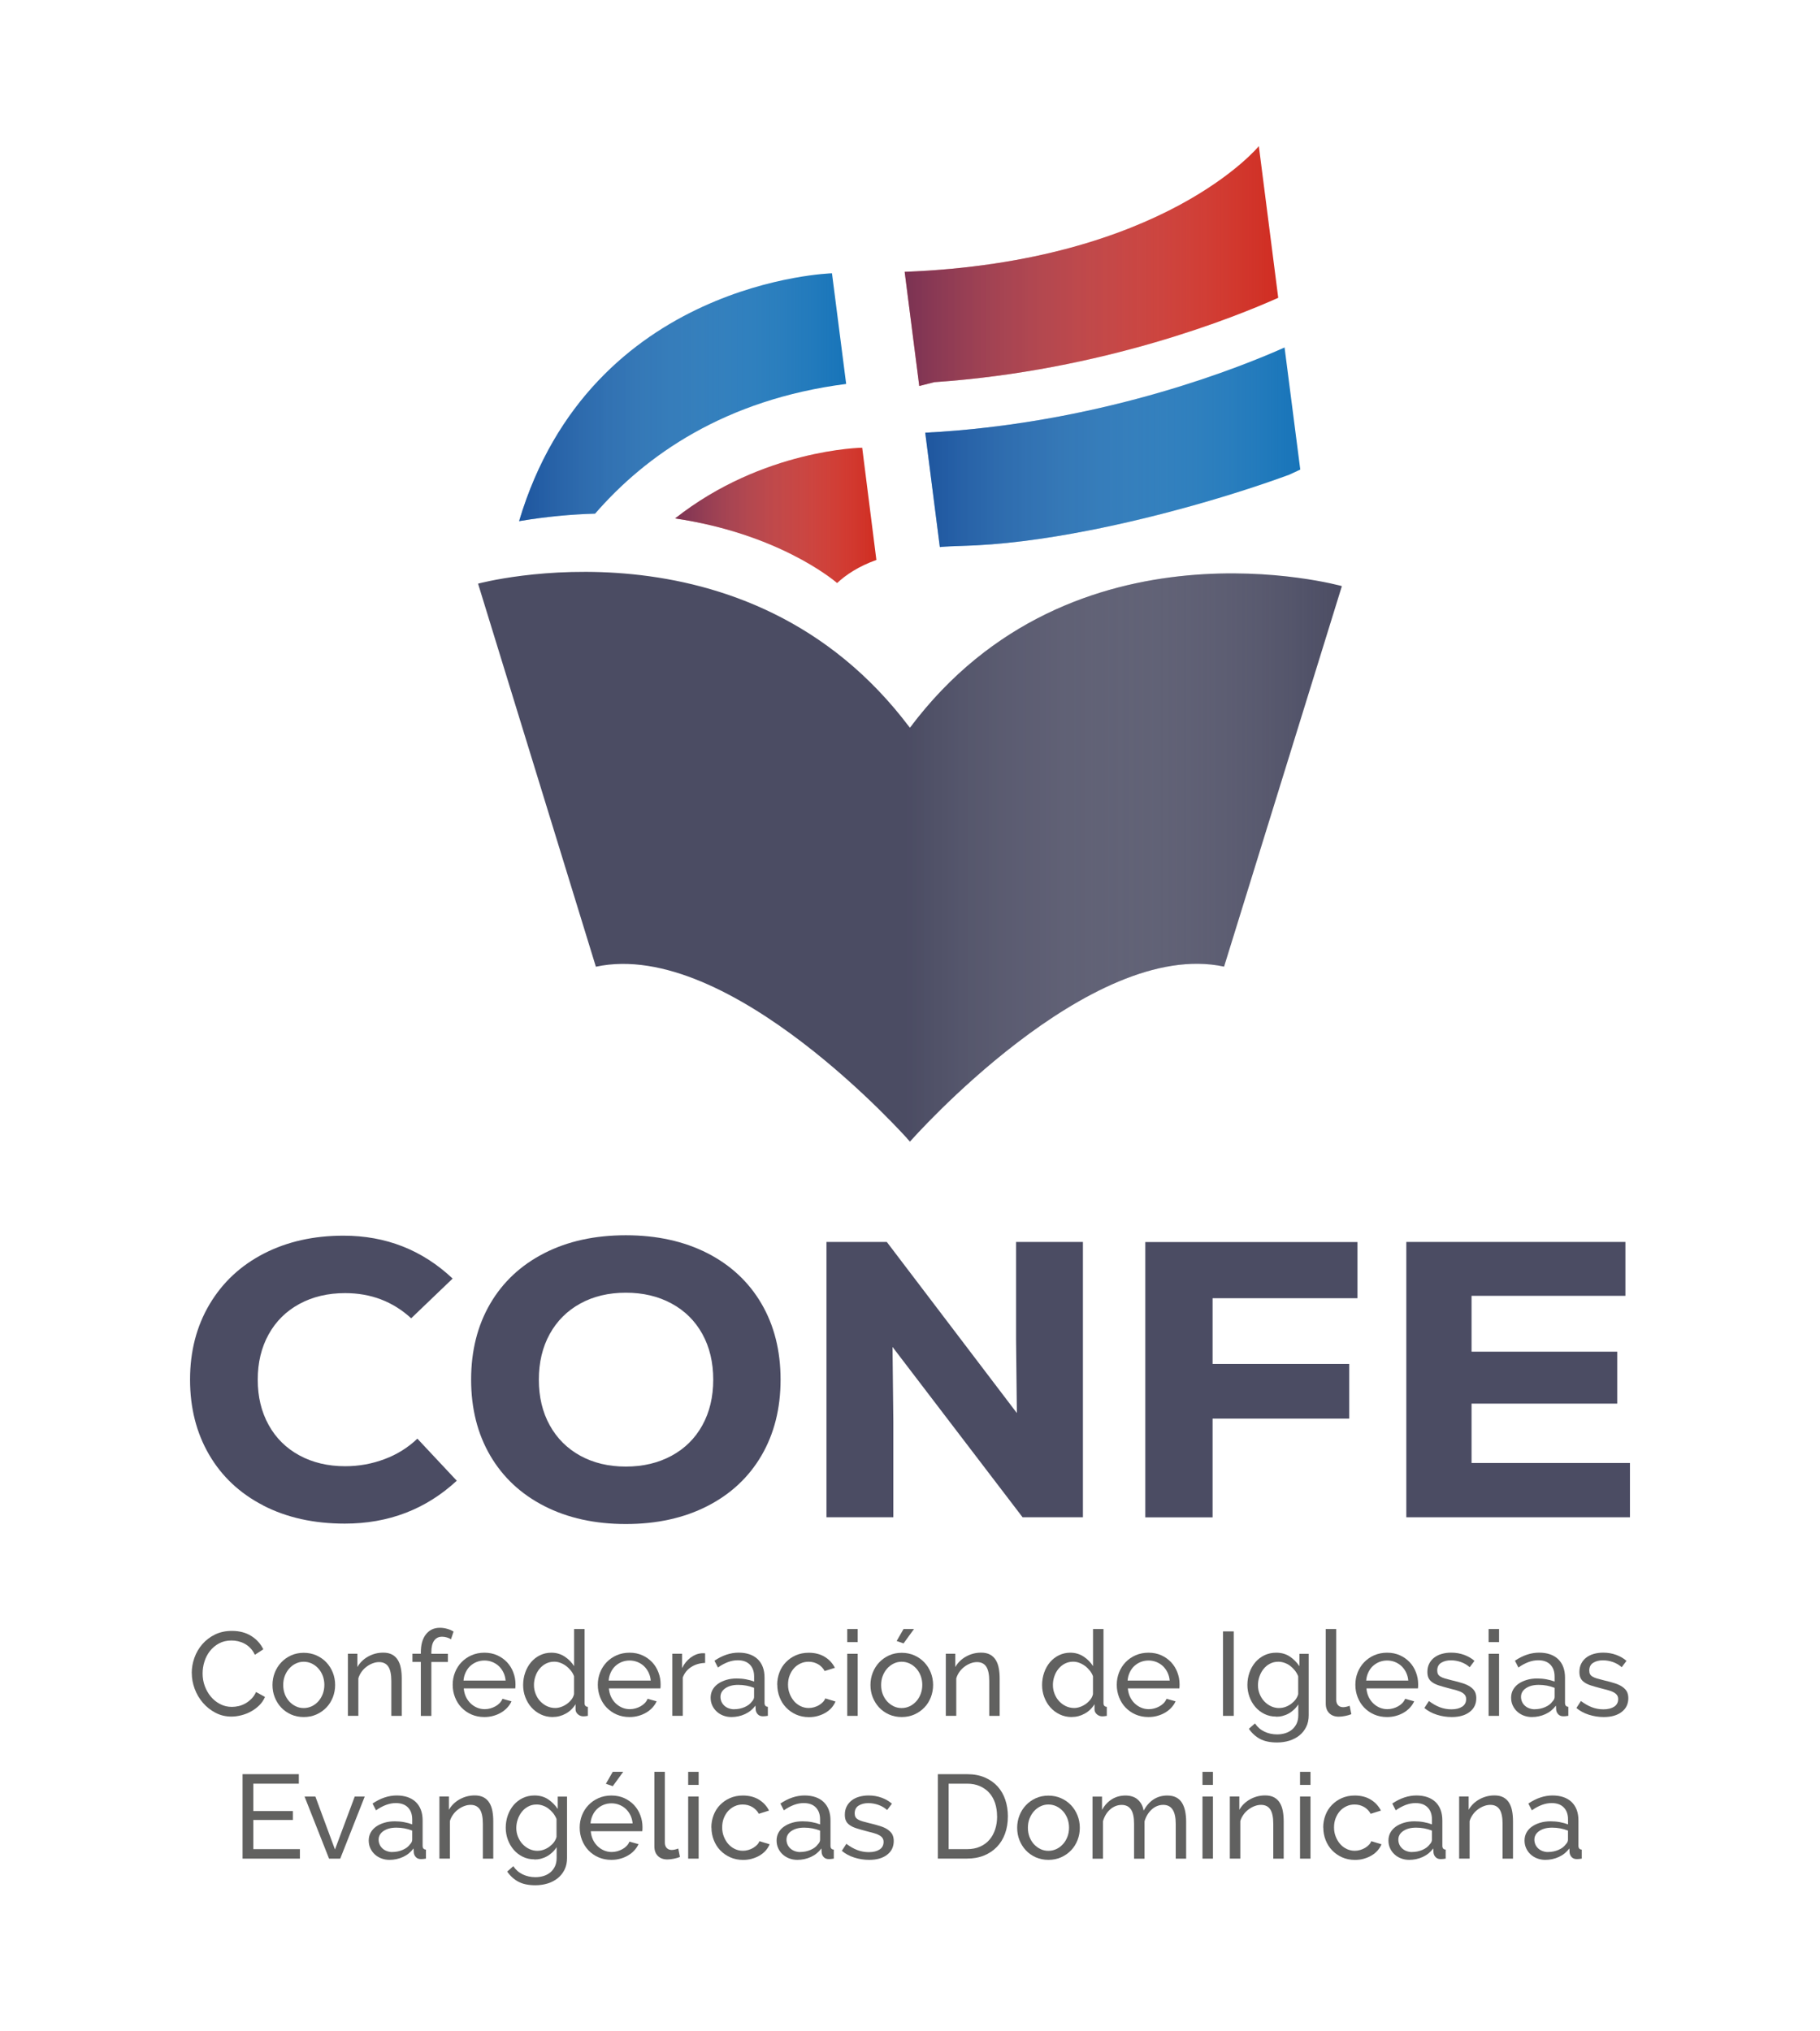 <?xml version="1.0" encoding="UTF-8"?>
<svg xmlns="http://www.w3.org/2000/svg" xmlns:xlink="http://www.w3.org/1999/xlink" version="1.1" viewBox="0 0 356.53 397.8">
  <defs>
    <style>
      .cls-1 {
        fill: url(#Degradado_sin_nombre_3);
      }

      .cls-1, .cls-2, .cls-3, .cls-4, .cls-5 {
        mix-blend-mode: multiply;
        opacity: .5;
      }

      .cls-1, .cls-2, .cls-3, .cls-4, .cls-5, .cls-6, .cls-7, .cls-8, .cls-9 {
        stroke-width: 0px;
      }

      .cls-2 {
        fill: url(#Degradado_sin_nombre_4);
      }

      .cls-3 {
        fill: url(#Degradado_sin_nombre_3-2);
      }

      .cls-4 {
        fill: url(#Degradado_sin_nombre_3-3);
      }

      .cls-5 {
        fill: url(#Degradado_sin_nombre_3-4);
      }

      .cls-6 {
        fill: #1774b9;
      }

      .cls-7 {
        fill: #616160;
      }

      .cls-8 {
        fill: #d02d22;
      }

      .cls-10 {
        isolation: isolate;
      }

      .cls-9 {
        fill: #4b4c63;
      }
    </style>
    <linearGradient id="Degradado_sin_nombre_3" data-name="Degradado sin nombre 3" x1="132.26" y1="100.92" x2="171.69" y2="100.92" gradientUnits="userSpaceOnUse">
      <stop offset="0" stop-color="#253785"/>
      <stop offset="1" stop-color="#fff" stop-opacity="0"/>
    </linearGradient>
    <linearGradient id="Degradado_sin_nombre_3-2" data-name="Degradado sin nombre 3" x1="177.22" y1="52.1" x2="250.4" y2="52.1" xlink:href="#Degradado_sin_nombre_3"/>
    <linearGradient id="Degradado_sin_nombre_3-3" data-name="Degradado sin nombre 3" x1="101.69" y1="77.78" x2="165.76" y2="77.78" xlink:href="#Degradado_sin_nombre_3"/>
    <linearGradient id="Degradado_sin_nombre_3-4" data-name="Degradado sin nombre 3" x1="181.25" y1="87.58" x2="254.71" y2="87.58" xlink:href="#Degradado_sin_nombre_3"/>
    <linearGradient id="Degradado_sin_nombre_4" data-name="Degradado sin nombre 4" x1="177.67" y1="167.94" x2="262.88" y2="167.94" gradientUnits="userSpaceOnUse">
      <stop offset="0" stop-color="#4b4c63"/>
      <stop offset="1" stop-color="#fff" stop-opacity="0"/>
    </linearGradient>
  </defs>
  <g class="cls-10">
    <g id="Capa_1" data-name="Capa 1">
      <g>
        <path class="cls-9" d="M51.58,294.83c-4.58-2.36-8.12-5.67-10.61-9.94-2.49-4.26-3.74-9.17-3.74-14.71s1.27-10.46,3.82-14.75c2.55-4.29,6.1-7.6,10.65-9.94,4.55-2.34,9.75-3.5,15.59-3.5,8.31,0,15.43,2.8,21.38,8.4l-8.12,7.78c-3.59-3.29-7.9-4.93-12.94-4.93-3.38,0-6.36.71-8.96,2.12-2.6,1.41-4.61,3.4-6.03,5.97-1.42,2.57-2.13,5.52-2.13,8.86s.71,6.29,2.13,8.86c1.42,2.57,3.43,4.56,6.03,5.97,2.6,1.41,5.59,2.12,8.96,2.12,2.68,0,5.25-.46,7.72-1.39,2.46-.92,4.61-2.26,6.43-4.01l7.72,8.24c-6.06,5.6-13.37,8.4-21.94,8.4-6.06,0-11.37-1.18-15.96-3.54Z"/>
        <path class="cls-9" d="M106.64,294.95c-4.58-2.34-8.12-5.64-10.61-9.9-2.49-4.26-3.74-9.22-3.74-14.87s1.25-10.6,3.74-14.87c2.49-4.26,6.03-7.56,10.61-9.9,4.58-2.34,9.9-3.5,15.96-3.5s11.37,1.17,15.96,3.5c4.58,2.34,8.12,5.64,10.61,9.9,2.49,4.26,3.74,9.22,3.74,14.87s-1.25,10.6-3.74,14.87c-2.49,4.26-6.03,7.56-10.61,9.9-4.58,2.34-9.9,3.51-15.96,3.51s-11.37-1.17-15.96-3.51ZM131.56,285.09c2.6-1.41,4.61-3.4,6.03-5.97,1.42-2.57,2.13-5.55,2.13-8.93s-.71-6.37-2.13-8.94c-1.42-2.57-3.43-4.56-6.03-5.97-2.6-1.41-5.59-2.12-8.96-2.12s-6.35.71-8.92,2.12c-2.57,1.41-4.57,3.4-5.99,5.97-1.42,2.57-2.13,5.55-2.13,8.94s.71,6.37,2.13,8.93c1.42,2.57,3.42,4.56,5.99,5.97,2.57,1.41,5.55,2.12,8.92,2.12s6.36-.71,8.96-2.12Z"/>
        <path class="cls-9" d="M199.04,243.22h13.1v53.92h-11.82l-25.48-33.36.16,14.56v18.8h-13.1v-53.92h11.82l25.48,33.51-.16-14.41v-19.1Z"/>
        <path class="cls-9" d="M265.92,254.24h-28.38v12.87h26.77v10.71h-26.77v19.34h-13.18v-53.92h41.56v11.02Z"/>
        <path class="cls-9" d="M288.27,286.51h31.03v10.63h-43.81v-53.92h42.92v10.55h-30.14v10.94h28.54v10.17h-28.54v11.63Z"/>
        <g>
          <path class="cls-7" d="M37.56,327.64c0-.99.17-1.98.52-2.97.35-.99.86-1.87,1.54-2.66.68-.78,1.5-1.42,2.48-1.9s2.09-.72,3.33-.72c1.47,0,2.74.33,3.8,1,1.06.67,1.84,1.54,2.35,2.61l-1.65,1.07c-.25-.53-.55-.97-.9-1.33-.35-.36-.73-.64-1.14-.86s-.84-.37-1.27-.47-.86-.14-1.28-.14c-.92,0-1.73.19-2.43.57-.71.38-1.3.88-1.78,1.49-.48.61-.84,1.3-1.08,2.07-.24.77-.36,1.54-.36,2.32,0,.87.14,1.7.43,2.48.29.78.69,1.48,1.2,2.08.51.61,1.12,1.09,1.82,1.45.7.36,1.46.54,2.28.54.43,0,.88-.05,1.34-.16s.9-.28,1.32-.52c.42-.24.81-.54,1.18-.91s.66-.8.9-1.32l1.75.96c-.26.62-.63,1.17-1.11,1.64s-1.01.87-1.61,1.2c-.6.33-1.23.58-1.9.75-.67.17-1.32.26-1.96.26-1.13,0-2.17-.25-3.12-.75-.95-.5-1.77-1.15-2.46-1.95-.69-.8-1.23-1.71-1.61-2.73-.38-1.02-.57-2.05-.57-3.11Z"/>
          <path class="cls-7" d="M59.51,336.26c-.92,0-1.75-.17-2.51-.51-.75-.34-1.4-.8-1.93-1.37-.54-.57-.95-1.24-1.25-2-.3-.76-.44-1.56-.44-2.4s.15-1.66.45-2.42.72-1.43,1.26-2c.54-.57,1.18-1.03,1.93-1.37.75-.34,1.58-.51,2.48-.51s1.73.17,2.49.51c.76.34,1.41.8,1.95,1.37.54.58.96,1.24,1.26,2,.3.76.45,1.57.45,2.42s-.15,1.64-.44,2.4c-.3.76-.71,1.43-1.26,2s-1.19,1.03-1.95,1.37c-.75.34-1.59.51-2.51.51ZM55.48,330c0,.64.11,1.23.31,1.77.21.54.5,1.02.86,1.42.37.4.79.72,1.28.96s1.01.35,1.57.35,1.08-.12,1.57-.35c.49-.23.92-.56,1.29-.97s.66-.89.87-1.45c.21-.55.31-1.15.31-1.78s-.11-1.21-.31-1.76c-.21-.55-.5-1.03-.87-1.44-.37-.41-.8-.73-1.29-.97-.49-.23-1.01-.35-1.57-.35s-1.08.12-1.57.36-.92.57-1.28.98-.65.89-.86,1.44c-.21.55-.31,1.15-.31,1.78Z"/>
          <path class="cls-7" d="M78.71,336.03h-2.05v-6.8c0-1.31-.2-2.25-.59-2.84s-1-.89-1.81-.89c-.42,0-.84.08-1.26.24-.42.16-.81.38-1.19.66s-.7.61-.98,1c-.28.39-.49.81-.63,1.28v7.34h-2.05v-12.16h1.86v2.61c.48-.85,1.18-1.54,2.09-2.05.91-.51,1.9-.77,2.97-.77.7,0,1.28.13,1.75.38.47.26.84.61,1.12,1.07.28.46.48,1,.59,1.62.12.62.17,1.3.17,2.03v7.27Z"/>
          <path class="cls-7" d="M82.44,336.03v-10.56h-1.65v-1.61h1.65v-.26c0-1.51.33-2.69,1-3.54.67-.85,1.58-1.28,2.73-1.28.48,0,.96.07,1.42.2.47.13.89.31,1.26.55l-.51,1.51c-.22-.16-.49-.28-.8-.37-.32-.09-.63-.14-.94-.14-.68,0-1.2.26-1.56.77-.36.51-.54,1.26-.54,2.24v.33h3.24v1.61h-3.24v10.56h-2.05Z"/>
          <path class="cls-7" d="M94.88,336.26c-.92,0-1.76-.17-2.52-.5s-1.41-.79-1.96-1.36-.97-1.25-1.27-2.02c-.3-.77-.45-1.58-.45-2.44s.15-1.66.45-2.42.73-1.43,1.28-2c.55-.57,1.21-1.03,1.97-1.36.76-.33,1.6-.5,2.52-.5s1.75.17,2.51.51c.75.34,1.39.8,1.92,1.36.53.57.94,1.23,1.22,1.98.29.75.43,1.53.43,2.34,0,.17,0,.33-.01.47,0,.14-.02.25-.03.33h-10.09c.05.61.19,1.16.42,1.65s.54.92.91,1.28c.37.36.8.64,1.27.84.47.2.97.3,1.5.3.37,0,.74-.05,1.1-.15.36-.1.69-.24,1-.41.31-.17.59-.38.83-.63.24-.25.42-.53.55-.84l1.77.49c-.2.45-.48.86-.83,1.24s-.75.7-1.21.97c-.46.27-.97.49-1.53.64-.56.16-1.14.23-1.75.23ZM99.05,329.13c-.05-.57-.19-1.11-.43-1.6-.24-.49-.54-.9-.91-1.25-.37-.34-.79-.61-1.27-.8s-.99-.29-1.54-.29-1.06.1-1.54.29-.9.47-1.27.81c-.37.35-.66.77-.88,1.25-.23.48-.36,1.01-.41,1.58h8.25Z"/>
          <path class="cls-7" d="M108.28,336.26c-.84,0-1.62-.17-2.33-.51-.71-.34-1.33-.8-1.84-1.37-.51-.57-.91-1.24-1.2-2-.29-.76-.43-1.56-.43-2.4s.14-1.67.41-2.44c.27-.77.65-1.44,1.14-2.02.49-.57,1.07-1.03,1.75-1.36.68-.33,1.42-.5,2.23-.5.98,0,1.85.26,2.62.77.77.51,1.38,1.13,1.83,1.86v-7.27h2.05v14.49c0,.48.22.73.65.75v1.77c-.22.03-.39.05-.52.07s-.26.02-.38.02c-.4,0-.76-.14-1.06-.41-.3-.27-.45-.59-.45-.94v-1.03c-.48.79-1.12,1.41-1.92,1.85-.8.44-1.64.66-2.53.66ZM108.77,334.49c.37,0,.76-.07,1.15-.21.4-.14.77-.33,1.12-.58.35-.25.65-.54.91-.87.26-.33.42-.69.5-1.06v-3.5c-.14-.39-.35-.76-.63-1.11s-.59-.65-.94-.91-.72-.46-1.12-.61c-.4-.15-.79-.22-1.18-.22-.61,0-1.15.13-1.64.38-.49.26-.91.6-1.26,1.03-.35.43-.62.92-.8,1.47-.19.55-.28,1.11-.28,1.69,0,.61.11,1.18.33,1.74.22.55.51,1.03.89,1.43s.81.73,1.32.97,1.05.36,1.64.36Z"/>
          <path class="cls-7" d="M123.31,336.26c-.92,0-1.76-.17-2.52-.5s-1.41-.79-1.96-1.36-.97-1.25-1.27-2.02c-.3-.77-.45-1.58-.45-2.44s.15-1.66.45-2.42.73-1.43,1.28-2c.55-.57,1.21-1.03,1.97-1.36.76-.33,1.6-.5,2.52-.5s1.75.17,2.51.51c.75.34,1.39.8,1.92,1.36s.94,1.23,1.22,1.98c.29.75.43,1.53.43,2.34,0,.17,0,.33-.01.47,0,.14-.02.25-.03.33h-10.09c.05.61.19,1.16.42,1.65s.54.92.91,1.28c.37.36.8.64,1.27.84.47.2.97.3,1.5.3.37,0,.74-.05,1.1-.15.36-.1.69-.24,1-.41.31-.17.59-.38.83-.63.24-.25.42-.53.55-.84l1.77.49c-.2.45-.48.86-.83,1.24s-.75.7-1.21.97c-.46.27-.97.49-1.53.64-.56.16-1.14.23-1.75.23ZM127.48,329.13c-.05-.57-.19-1.11-.43-1.6-.24-.49-.54-.9-.91-1.25-.37-.34-.79-.61-1.27-.8s-.99-.29-1.54-.29-1.06.1-1.54.29-.9.47-1.27.81c-.37.35-.66.77-.88,1.25-.23.48-.36,1.01-.41,1.58h8.25Z"/>
          <path class="cls-7" d="M138.13,325.66c-1.03.03-1.93.3-2.71.79-.78.5-1.34,1.19-1.67,2.07v7.5h-2.05v-12.16h1.91v2.82c.42-.84.97-1.52,1.65-2.04.68-.52,1.41-.81,2.19-.87h.4c.11,0,.2,0,.28.02v1.86Z"/>
          <path class="cls-7" d="M143.28,336.26c-.58,0-1.11-.1-1.61-.29-.5-.19-.93-.46-1.29-.8-.37-.34-.65-.74-.86-1.2-.21-.46-.31-.96-.31-1.5s.12-1.07.37-1.53c.25-.46.6-.85,1.06-1.18.46-.33,1-.58,1.63-.77.63-.19,1.32-.28,2.06-.28.59,0,1.19.05,1.79.16s1.14.26,1.61.44v-.98c0-.99-.28-1.77-.84-2.34-.56-.57-1.35-.85-2.38-.85-1.23,0-2.52.47-3.87,1.42l-.68-1.33c1.57-1.06,3.15-1.58,4.73-1.58s2.85.43,3.74,1.28c.89.86,1.34,2.06,1.34,3.61v4.96c0,.48.22.73.65.75v1.77c-.22.03-.4.05-.54.07-.14.02-.29.02-.44.02-.4,0-.73-.12-.97-.36s-.38-.53-.43-.87l-.05-.86c-.54.73-1.23,1.29-2.06,1.67-.83.38-1.72.57-2.67.57ZM143.81,334.73c.73,0,1.41-.14,2.04-.41.63-.27,1.11-.63,1.43-1.08.29-.29.44-.6.44-.91v-1.79c-.99-.39-2.03-.58-3.1-.58s-1.86.22-2.51.65c-.64.43-.97,1-.97,1.7,0,.34.07.66.2.96.13.3.32.55.56.77.24.22.52.39.85.51.33.12.68.19,1.05.19Z"/>
          <path class="cls-7" d="M152.25,329.93c0-.85.15-1.66.44-2.42.29-.76.71-1.43,1.26-1.99s1.19-1.02,1.95-1.35c.75-.33,1.6-.5,2.53-.5,1.21,0,2.26.27,3.13.8.88.54,1.54,1.25,1.99,2.15l-2,.63c-.31-.57-.75-1.02-1.3-1.34-.56-.32-1.18-.48-1.86-.48-.56,0-1.09.11-1.58.34s-.92.54-1.28.94c-.36.4-.64.88-.85,1.42-.21.54-.31,1.14-.31,1.79s.11,1.24.33,1.79c.22.56.51,1.05.87,1.46s.79.73,1.28.97c.49.23,1.01.35,1.57.35.36,0,.71-.05,1.06-.15s.67-.24.96-.41c.29-.17.54-.37.76-.59.22-.23.37-.47.47-.73l2,.61c-.19.45-.45.86-.78,1.24-.33.37-.73.69-1.18.96s-.95.47-1.5.63c-.55.16-1.13.23-1.74.23-.92,0-1.76-.17-2.52-.51-.76-.34-1.41-.8-1.96-1.37s-.97-1.25-1.27-2.02c-.3-.77-.45-1.58-.45-2.43Z"/>
          <path class="cls-7" d="M165.97,321.58v-2.56h2.05v2.56h-2.05ZM165.97,336.03v-12.16h2.05v12.16h-2.05Z"/>
          <path class="cls-7" d="M176.65,336.26c-.92,0-1.75-.17-2.51-.51-.75-.34-1.4-.8-1.93-1.37s-.95-1.24-1.25-2c-.3-.76-.44-1.56-.44-2.4s.15-1.66.45-2.42.72-1.43,1.26-2c.54-.57,1.18-1.03,1.93-1.37s1.58-.51,2.48-.51,1.73.17,2.49.51c.76.34,1.41.8,1.95,1.37.54.58.96,1.24,1.26,2s.45,1.57.45,2.42-.15,1.64-.44,2.4c-.3.76-.71,1.43-1.26,2s-1.19,1.03-1.95,1.37c-.75.34-1.59.51-2.51.51ZM172.61,330c0,.64.11,1.23.31,1.77.21.54.5,1.02.86,1.42.37.4.79.72,1.28.96s1.01.35,1.57.35,1.08-.12,1.57-.35c.49-.23.92-.56,1.29-.97s.66-.89.87-1.45c.21-.55.31-1.15.31-1.78s-.11-1.21-.31-1.76c-.21-.55-.5-1.03-.87-1.44s-.8-.73-1.29-.97c-.49-.23-1.01-.35-1.57-.35s-1.08.12-1.57.36c-.49.24-.92.57-1.28.98s-.65.89-.86,1.44c-.21.55-.31,1.15-.31,1.78ZM177,321.84l-1.35-.47,1.35-2.35h2.05l-2.05,2.82Z"/>
          <path class="cls-7" d="M195.84,336.03h-2.05v-6.8c0-1.31-.2-2.25-.59-2.84s-1-.89-1.81-.89c-.42,0-.84.08-1.26.24-.42.16-.81.38-1.19.66s-.7.61-.98,1c-.28.39-.49.81-.63,1.28v7.34h-2.05v-12.16h1.86v2.61c.48-.85,1.18-1.54,2.09-2.05.91-.51,1.9-.77,2.97-.77.7,0,1.28.13,1.75.38.47.26.84.61,1.12,1.07s.48,1,.59,1.62c.12.62.17,1.3.17,2.03v7.27Z"/>
          <path class="cls-7" d="M209.94,336.26c-.84,0-1.62-.17-2.33-.51-.71-.34-1.33-.8-1.84-1.37-.51-.57-.91-1.24-1.2-2-.29-.76-.43-1.56-.43-2.4s.14-1.67.41-2.44c.27-.77.65-1.44,1.14-2.02.49-.57,1.07-1.03,1.75-1.36.68-.33,1.42-.5,2.23-.5.98,0,1.85.26,2.62.77.77.51,1.38,1.13,1.83,1.86v-7.27h2.05v14.49c0,.48.22.73.65.75v1.77c-.22.03-.39.05-.52.07s-.26.02-.38.02c-.4,0-.76-.14-1.06-.41-.3-.27-.45-.59-.45-.94v-1.03c-.48.79-1.12,1.41-1.92,1.85-.8.44-1.64.66-2.53.66ZM210.43,334.49c.37,0,.76-.07,1.15-.21.4-.14.77-.33,1.12-.58.35-.25.65-.54.91-.87.26-.33.42-.69.5-1.06v-3.5c-.14-.39-.35-.76-.63-1.11s-.59-.65-.94-.91-.72-.46-1.12-.61c-.4-.15-.79-.22-1.18-.22-.61,0-1.15.13-1.64.38-.49.26-.91.6-1.26,1.03-.35.43-.62.92-.8,1.47-.19.55-.28,1.11-.28,1.69,0,.61.11,1.18.33,1.74.22.55.51,1.03.89,1.43s.81.73,1.32.97,1.05.36,1.64.36Z"/>
          <path class="cls-7" d="M224.97,336.26c-.92,0-1.76-.17-2.52-.5s-1.41-.79-1.96-1.36-.97-1.25-1.27-2.02c-.3-.77-.45-1.58-.45-2.44s.15-1.66.45-2.42.73-1.43,1.28-2c.55-.57,1.21-1.03,1.97-1.36.76-.33,1.6-.5,2.52-.5s1.75.17,2.51.51c.75.34,1.39.8,1.92,1.36.53.57.94,1.23,1.22,1.98.29.75.43,1.53.43,2.34,0,.17,0,.33-.01.47,0,.14-.02.25-.03.33h-10.09c.05.61.19,1.16.42,1.65s.54.92.91,1.28c.37.36.8.64,1.27.84.47.2.97.3,1.5.3.37,0,.74-.05,1.1-.15.36-.1.69-.24,1-.41.31-.17.59-.38.83-.63.24-.25.42-.53.55-.84l1.77.49c-.2.45-.48.86-.83,1.24s-.75.7-1.21.97c-.46.27-.97.49-1.53.64-.56.16-1.14.23-1.75.23ZM229.14,329.13c-.05-.57-.19-1.11-.43-1.6-.24-.49-.54-.9-.91-1.25-.37-.34-.79-.61-1.27-.8s-.99-.29-1.54-.29-1.06.1-1.54.29-.9.47-1.27.81c-.37.35-.66.77-.88,1.25-.23.48-.36,1.01-.41,1.58h8.25Z"/>
          <path class="cls-7" d="M239.58,336.03v-16.54h2.1v16.54h-2.1Z"/>
          <path class="cls-7" d="M249.97,336.17c-.82,0-1.58-.17-2.27-.51s-1.29-.8-1.78-1.37c-.5-.58-.88-1.24-1.15-1.98-.27-.75-.41-1.52-.41-2.33,0-.85.14-1.67.41-2.44.27-.77.66-1.44,1.15-2.02.5-.57,1.09-1.03,1.78-1.36.69-.33,1.46-.5,2.3-.5,1.03,0,1.91.25,2.66.75.75.5,1.37,1.13,1.89,1.89v-2.42h1.82v12.02c0,.87-.16,1.63-.49,2.29-.33.66-.77,1.22-1.33,1.67s-1.22.79-1.97,1.03c-.75.23-1.56.35-2.41.35-1.38,0-2.51-.24-3.37-.71-.86-.47-1.58-1.13-2.15-1.97l1.19-1.05c.48.71,1.1,1.25,1.86,1.61.76.36,1.58.54,2.47.54.56,0,1.09-.08,1.6-.23.5-.16.94-.39,1.32-.7.37-.31.67-.7.9-1.16.22-.47.34-1.02.34-1.65v-2.14c-.23.37-.51.71-.83,1.01-.32.3-.66.56-1.04.77-.37.21-.77.37-1.19.48-.42.11-.85.16-1.28.16ZM250.6,334.49c.43,0,.86-.08,1.26-.23.4-.15.78-.36,1.12-.62.34-.26.63-.55.86-.87.23-.33.39-.66.47-1v-3.5c-.17-.42-.39-.8-.66-1.14-.27-.34-.58-.64-.92-.9s-.71-.45-1.11-.59c-.4-.14-.8-.21-1.2-.21-.62,0-1.18.13-1.67.4-.49.26-.91.61-1.25,1.05-.34.43-.61.93-.79,1.48-.19.55-.28,1.11-.28,1.67,0,.61.11,1.18.33,1.72s.51,1.02.89,1.42.81.73,1.32.97,1.05.36,1.64.36Z"/>
          <path class="cls-7" d="M259.71,319.02h2.05v13.86c0,.45.12.8.36,1.06.24.26.58.39,1.01.39.17,0,.37-.03.61-.08.23-.05.45-.12.65-.2l.33,1.65c-.34.14-.75.26-1.21.35-.47.09-.88.14-1.24.14-.79,0-1.42-.23-1.87-.68-.46-.45-.69-1.08-.69-1.89v-14.61Z"/>
          <path class="cls-7" d="M271.71,336.26c-.92,0-1.76-.17-2.52-.5s-1.41-.79-1.96-1.36-.97-1.25-1.27-2.02c-.3-.77-.45-1.58-.45-2.44s.15-1.66.45-2.42.73-1.43,1.28-2c.55-.57,1.21-1.03,1.97-1.36.76-.33,1.6-.5,2.52-.5s1.75.17,2.51.51c.75.34,1.39.8,1.92,1.36s.94,1.23,1.22,1.98c.29.75.43,1.53.43,2.34,0,.17,0,.33-.01.47,0,.14-.02.25-.03.33h-10.09c.05.61.19,1.16.42,1.65s.54.92.91,1.28c.37.36.8.64,1.27.84.47.2.97.3,1.5.3.37,0,.74-.05,1.1-.15.36-.1.69-.24,1-.41.31-.17.59-.38.83-.63.24-.25.42-.53.55-.84l1.77.49c-.2.45-.48.86-.83,1.24s-.75.7-1.21.97c-.46.27-.97.49-1.53.64-.56.16-1.14.23-1.75.23ZM275.88,329.13c-.05-.57-.19-1.11-.43-1.6-.24-.49-.54-.9-.91-1.25-.37-.34-.79-.61-1.27-.8s-.99-.29-1.54-.29-1.06.1-1.54.29-.9.47-1.27.81c-.37.35-.66.77-.88,1.25-.23.48-.36,1.01-.41,1.58h8.25Z"/>
          <path class="cls-7" d="M284.37,336.26c-.98,0-1.94-.15-2.89-.45-.95-.3-1.76-.74-2.45-1.32l.89-1.37c.71.54,1.43.95,2.14,1.22.71.27,1.47.41,2.26.41.89,0,1.59-.18,2.11-.52s.78-.84.78-1.48c0-.3-.07-.55-.21-.76-.14-.21-.35-.39-.63-.55s-.64-.3-1.07-.42c-.44-.12-.94-.26-1.51-.4-.73-.19-1.36-.37-1.89-.54-.53-.17-.96-.37-1.3-.61-.34-.23-.59-.51-.75-.84s-.23-.73-.23-1.21c0-.61.12-1.15.36-1.62.24-.47.57-.87.99-1.19.42-.32.91-.56,1.48-.72.57-.16,1.18-.24,1.83-.24.92,0,1.77.15,2.56.44.79.3,1.46.68,2,1.17l-.93,1.24c-.51-.45-1.09-.79-1.72-1.01-.64-.22-1.29-.34-1.96-.34-.75,0-1.38.16-1.9.48-.52.32-.78.83-.78,1.53,0,.28.05.51.15.7.1.19.27.35.5.49.23.14.53.26.9.37.36.11.8.22,1.32.35.81.19,1.51.38,2.11.57.6.19,1.1.42,1.49.69s.69.58.89.93c.19.36.29.79.29,1.3,0,1.13-.43,2.04-1.3,2.7-.87.67-2.04,1-3.52,1Z"/>
          <path class="cls-7" d="M291.61,321.58v-2.56h2.05v2.56h-2.05ZM291.61,336.03v-12.16h2.05v12.16h-2.05Z"/>
          <path class="cls-7" d="M300.09,336.26c-.58,0-1.11-.1-1.61-.29-.5-.19-.93-.46-1.29-.8-.37-.34-.65-.74-.86-1.2-.21-.46-.31-.96-.31-1.5s.12-1.07.37-1.53c.25-.46.6-.85,1.06-1.18.46-.33,1-.58,1.63-.77.63-.19,1.32-.28,2.06-.28.59,0,1.19.05,1.79.16s1.14.26,1.61.44v-.98c0-.99-.28-1.77-.84-2.34-.56-.57-1.35-.85-2.38-.85-1.23,0-2.52.47-3.87,1.42l-.68-1.33c1.57-1.06,3.15-1.58,4.73-1.58s2.85.43,3.74,1.28c.89.86,1.34,2.06,1.34,3.61v4.96c0,.48.22.73.65.75v1.77c-.22.03-.4.05-.54.07-.14.02-.29.02-.44.02-.4,0-.73-.12-.97-.36s-.38-.53-.43-.87l-.05-.86c-.54.73-1.23,1.29-2.06,1.67-.83.38-1.72.57-2.67.57ZM300.63,334.73c.73,0,1.41-.14,2.04-.41.63-.27,1.11-.63,1.43-1.08.29-.29.44-.6.44-.91v-1.79c-.99-.39-2.03-.58-3.1-.58s-1.86.22-2.51.65c-.64.43-.97,1-.97,1.7,0,.34.07.66.2.96.13.3.32.55.56.77.24.22.52.39.85.51.33.12.68.19,1.05.19Z"/>
          <path class="cls-7" d="M314.15,336.26c-.98,0-1.94-.15-2.89-.45-.95-.3-1.76-.74-2.45-1.32l.89-1.37c.71.54,1.43.95,2.14,1.22.71.27,1.47.41,2.26.41.89,0,1.59-.18,2.11-.52s.78-.84.78-1.48c0-.3-.07-.55-.21-.76-.14-.21-.35-.39-.63-.55s-.64-.3-1.07-.42c-.44-.12-.94-.26-1.51-.4-.73-.19-1.36-.37-1.89-.54-.53-.17-.96-.37-1.3-.61-.34-.23-.59-.51-.75-.84s-.23-.73-.23-1.21c0-.61.12-1.15.36-1.62.24-.47.57-.87.99-1.19.42-.32.91-.56,1.48-.72.57-.16,1.18-.24,1.83-.24.92,0,1.77.15,2.56.44.79.3,1.46.68,2,1.17l-.93,1.24c-.51-.45-1.09-.79-1.72-1.01-.64-.22-1.29-.34-1.96-.34-.75,0-1.38.16-1.9.48-.52.32-.78.83-.78,1.53,0,.28.05.51.15.7.1.19.27.35.5.49.23.14.53.26.9.37.36.11.8.22,1.32.35.81.19,1.51.38,2.11.57.6.19,1.1.42,1.49.69s.69.58.89.93c.19.36.29.79.29,1.3,0,1.13-.43,2.04-1.3,2.7-.87.67-2.04,1-3.52,1Z"/>
          <path class="cls-7" d="M58.75,362.13v1.86h-11.23v-16.54h11.02v1.86h-8.92v5.36h7.76v1.75h-7.76v5.71h9.13Z"/>
          <path class="cls-7" d="M64.46,363.99l-4.8-12.16h2.12l3.84,10.37,3.87-10.37h1.96l-4.8,12.16h-2.19Z"/>
          <path class="cls-7" d="M76.3,364.23c-.58,0-1.11-.1-1.61-.29s-.93-.46-1.29-.8c-.37-.34-.65-.74-.86-1.2-.21-.46-.31-.96-.31-1.5s.12-1.07.37-1.53c.25-.46.6-.85,1.06-1.18.46-.33,1-.58,1.63-.77.63-.19,1.32-.28,2.06-.28.59,0,1.19.05,1.79.16s1.14.26,1.61.44v-.98c0-.99-.28-1.77-.84-2.34-.56-.57-1.35-.85-2.38-.85-1.23,0-2.52.47-3.87,1.42l-.68-1.33c1.57-1.06,3.15-1.58,4.73-1.58s2.85.43,3.74,1.28c.89.86,1.34,2.06,1.34,3.61v4.96c0,.48.22.73.65.75v1.77c-.22.03-.4.05-.54.07-.14.02-.29.02-.44.02-.4,0-.73-.12-.97-.36s-.38-.53-.43-.87l-.05-.86c-.54.73-1.23,1.29-2.06,1.67-.83.38-1.72.57-2.67.57ZM76.84,362.69c.73,0,1.41-.14,2.04-.41.63-.27,1.11-.63,1.43-1.08.29-.29.44-.6.44-.91v-1.79c-.99-.39-2.03-.58-3.1-.58s-1.86.22-2.51.65c-.64.43-.97,1-.97,1.7,0,.34.07.66.2.96.13.3.32.55.56.77.24.22.52.39.85.51.33.12.68.19,1.05.19Z"/>
          <path class="cls-7" d="M96.64,363.99h-2.05v-6.8c0-1.31-.2-2.25-.59-2.84-.4-.59-1-.89-1.81-.89-.42,0-.84.08-1.26.24-.42.16-.81.38-1.19.66s-.7.61-.98,1-.49.81-.63,1.28v7.34h-2.05v-12.16h1.86v2.61c.48-.85,1.18-1.54,2.09-2.05.91-.51,1.9-.77,2.97-.77.7,0,1.28.13,1.75.38.47.26.84.61,1.12,1.07s.48,1,.59,1.62c.12.62.17,1.3.17,2.03v7.27Z"/>
          <path class="cls-7" d="M104.68,364.13c-.82,0-1.58-.17-2.27-.51s-1.29-.8-1.78-1.37c-.5-.58-.88-1.24-1.15-1.98-.27-.75-.41-1.52-.41-2.33,0-.85.14-1.67.41-2.44.27-.77.66-1.44,1.15-2.02.5-.57,1.09-1.03,1.78-1.36.69-.33,1.46-.5,2.3-.5,1.03,0,1.91.25,2.66.75.75.5,1.37,1.13,1.89,1.89v-2.42h1.82v12.02c0,.87-.16,1.63-.49,2.29-.33.66-.77,1.22-1.33,1.67s-1.22.79-1.97,1.03c-.75.23-1.56.35-2.41.35-1.38,0-2.51-.24-3.37-.71-.86-.47-1.58-1.13-2.15-1.97l1.19-1.05c.48.71,1.1,1.25,1.86,1.61.76.36,1.58.54,2.47.54.56,0,1.09-.08,1.6-.23.5-.16.94-.39,1.32-.7.37-.31.67-.7.9-1.16.22-.47.34-1.02.34-1.65v-2.14c-.23.37-.51.71-.83,1.01-.32.3-.66.56-1.04.77-.37.21-.77.37-1.19.48-.42.11-.85.16-1.28.16ZM105.31,362.45c.43,0,.86-.08,1.26-.23.4-.15.78-.36,1.12-.62.34-.26.63-.55.86-.87.23-.33.39-.66.47-1v-3.5c-.17-.42-.39-.8-.66-1.14-.27-.34-.58-.64-.92-.9s-.71-.45-1.11-.59c-.4-.14-.8-.21-1.2-.21-.62,0-1.18.13-1.67.4-.49.26-.91.61-1.25,1.05-.34.43-.61.93-.79,1.48-.19.55-.28,1.11-.28,1.67,0,.61.11,1.18.33,1.72s.51,1.02.89,1.42.81.73,1.32.97,1.05.36,1.64.36Z"/>
          <path class="cls-7" d="M119.76,364.23c-.92,0-1.76-.17-2.52-.5-.76-.33-1.41-.79-1.96-1.36-.54-.57-.97-1.25-1.27-2.02-.3-.77-.45-1.58-.45-2.44s.15-1.66.45-2.42.73-1.43,1.28-2c.55-.57,1.21-1.03,1.97-1.36.76-.33,1.6-.5,2.52-.5s1.75.17,2.51.51c.75.34,1.39.8,1.92,1.36.53.57.94,1.23,1.22,1.98.29.75.43,1.53.43,2.34,0,.17,0,.33-.01.47,0,.14-.02.25-.03.33h-10.09c.05.61.19,1.16.42,1.65s.54.92.91,1.28c.37.36.8.64,1.27.84.47.2.97.3,1.5.3.37,0,.74-.05,1.1-.15.36-.1.69-.24,1-.41.31-.17.59-.38.83-.63.24-.25.42-.53.55-.84l1.77.49c-.2.45-.48.86-.83,1.24s-.75.7-1.21.97c-.46.27-.97.49-1.53.64-.56.16-1.14.23-1.75.23ZM123.93,357.1c-.05-.57-.19-1.11-.43-1.6-.24-.49-.54-.9-.91-1.25-.37-.34-.79-.61-1.27-.8s-.99-.29-1.54-.29-1.06.1-1.54.29-.9.47-1.27.81c-.37.35-.66.77-.88,1.25-.23.48-.36,1.01-.41,1.58h8.25ZM120.04,349.8l-1.35-.47,1.35-2.35h2.05l-2.05,2.82Z"/>
          <path class="cls-7" d="M128.19,346.98h2.05v13.86c0,.45.12.8.36,1.06.24.26.58.39,1.01.39.17,0,.37-.03.61-.08.23-.05.45-.12.65-.2l.33,1.65c-.34.14-.75.26-1.21.35-.47.09-.88.14-1.24.14-.79,0-1.42-.23-1.87-.68-.46-.45-.69-1.08-.69-1.89v-14.61Z"/>
          <path class="cls-7" d="M134.81,349.55v-2.56h2.05v2.56h-2.05ZM134.81,363.99v-12.16h2.05v12.16h-2.05Z"/>
          <path class="cls-7" d="M139.35,357.89c0-.85.15-1.66.44-2.42.29-.76.71-1.43,1.26-1.99s1.19-1.02,1.95-1.35c.75-.33,1.6-.5,2.53-.5,1.21,0,2.26.27,3.13.8.88.54,1.54,1.25,1.99,2.15l-2,.63c-.31-.57-.75-1.02-1.3-1.34-.56-.32-1.18-.48-1.86-.48-.56,0-1.09.11-1.58.34s-.92.54-1.28.94c-.36.4-.64.88-.85,1.42-.21.54-.31,1.14-.31,1.79s.11,1.24.33,1.79c.22.56.51,1.05.87,1.46s.79.73,1.28.97c.49.23,1.01.35,1.57.35.36,0,.71-.05,1.06-.15s.67-.24.96-.41c.29-.17.54-.37.76-.59.22-.23.37-.47.47-.73l2,.61c-.19.45-.45.86-.78,1.24-.33.37-.73.69-1.18.96s-.95.47-1.5.63c-.55.16-1.13.23-1.74.23-.92,0-1.76-.17-2.52-.51-.76-.34-1.41-.8-1.96-1.37s-.97-1.25-1.27-2.02c-.3-.77-.45-1.58-.45-2.43Z"/>
          <path class="cls-7" d="M156.2,364.23c-.58,0-1.11-.1-1.61-.29s-.93-.46-1.29-.8c-.37-.34-.65-.74-.86-1.2-.21-.46-.31-.96-.31-1.5s.12-1.07.37-1.53c.25-.46.6-.85,1.06-1.18.46-.33,1-.58,1.63-.77.63-.19,1.32-.28,2.06-.28.59,0,1.19.05,1.79.16s1.14.26,1.61.44v-.98c0-.99-.28-1.77-.84-2.34-.56-.57-1.35-.85-2.38-.85-1.23,0-2.52.47-3.87,1.42l-.68-1.33c1.57-1.06,3.15-1.58,4.73-1.58s2.85.43,3.74,1.28c.89.86,1.34,2.06,1.34,3.61v4.96c0,.48.22.73.65.75v1.77c-.22.03-.4.05-.54.07-.14.02-.29.02-.44.02-.4,0-.73-.12-.97-.36s-.38-.53-.43-.87l-.05-.86c-.54.73-1.23,1.29-2.06,1.67-.83.38-1.72.57-2.67.57ZM156.74,362.69c.73,0,1.41-.14,2.04-.41.63-.27,1.11-.63,1.43-1.08.29-.29.44-.6.44-.91v-1.79c-.99-.39-2.03-.58-3.1-.58s-1.86.22-2.51.65c-.64.43-.97,1-.97,1.7,0,.34.07.66.2.96.13.3.32.55.56.77.24.22.52.39.85.51.33.12.68.19,1.05.19Z"/>
          <path class="cls-7" d="M170.25,364.23c-.98,0-1.94-.15-2.89-.45-.95-.3-1.76-.74-2.45-1.32l.89-1.37c.71.54,1.43.95,2.14,1.22.71.27,1.47.41,2.26.41.89,0,1.59-.18,2.11-.52s.78-.84.78-1.48c0-.3-.07-.55-.21-.76-.14-.21-.35-.39-.63-.55s-.64-.3-1.07-.42c-.44-.12-.94-.26-1.51-.4-.73-.19-1.36-.37-1.89-.54-.53-.17-.96-.37-1.3-.61-.34-.23-.59-.51-.75-.84s-.23-.73-.23-1.21c0-.61.12-1.15.36-1.62.24-.47.57-.87.99-1.19.42-.32.91-.56,1.48-.72.57-.16,1.18-.24,1.83-.24.92,0,1.77.15,2.56.44.79.3,1.46.68,2,1.17l-.93,1.24c-.51-.45-1.09-.79-1.72-1.01-.64-.22-1.29-.34-1.96-.34-.75,0-1.38.16-1.9.48-.52.32-.78.83-.78,1.53,0,.28.05.51.15.7.1.19.27.35.5.49.23.14.53.26.9.37.36.11.8.22,1.32.35.81.19,1.51.38,2.11.57.6.19,1.1.42,1.49.69s.69.58.89.93c.19.36.29.79.29,1.3,0,1.13-.43,2.04-1.3,2.7-.87.67-2.04,1-3.52,1Z"/>
          <path class="cls-7" d="M183.72,363.99v-16.54h5.73c1.32,0,2.48.22,3.48.65s1.84,1.03,2.51,1.77c.67.75,1.17,1.62,1.5,2.62.33,1,.5,2.07.5,3.2,0,1.26-.19,2.4-.56,3.41-.37,1.02-.91,1.89-1.61,2.61-.7.72-1.54,1.28-2.53,1.68-.99.4-2.09.59-3.3.59h-5.73ZM195.32,355.7c0-.93-.13-1.79-.38-2.57-.26-.78-.64-1.46-1.14-2.02-.5-.56-1.12-1-1.85-1.32-.73-.32-1.56-.48-2.49-.48h-3.63v12.82h3.63c.95,0,1.79-.16,2.53-.49s1.35-.78,1.84-1.35c.49-.57.86-1.25,1.12-2.04.26-.78.38-1.64.38-2.55Z"/>
          <path class="cls-7" d="M205.39,364.23c-.92,0-1.75-.17-2.51-.51-.75-.34-1.4-.8-1.93-1.37s-.95-1.24-1.25-2c-.3-.76-.44-1.56-.44-2.4s.15-1.66.45-2.42.72-1.43,1.26-2c.54-.57,1.18-1.03,1.93-1.37s1.58-.51,2.48-.51,1.73.17,2.49.51,1.41.8,1.95,1.37c.54.58.96,1.24,1.26,2,.3.76.45,1.57.45,2.42s-.15,1.64-.44,2.4c-.3.76-.71,1.43-1.26,2s-1.19,1.03-1.95,1.37c-.75.34-1.59.51-2.51.51ZM201.36,357.96c0,.64.11,1.23.31,1.77.21.54.5,1.02.86,1.42.37.4.79.72,1.28.96s1.01.35,1.57.35,1.08-.12,1.57-.35c.49-.23.92-.56,1.29-.97s.66-.89.87-1.45c.21-.55.31-1.15.31-1.78s-.11-1.21-.31-1.76c-.21-.55-.5-1.03-.87-1.44s-.8-.73-1.29-.97c-.49-.23-1.01-.35-1.57-.35s-1.08.12-1.57.36-.92.57-1.28.98-.65.89-.86,1.44c-.21.55-.31,1.15-.31,1.78Z"/>
          <path class="cls-7" d="M232.37,363.99h-2.05v-6.8c0-1.27-.21-2.21-.62-2.82-.41-.61-1.02-.91-1.83-.91s-1.59.3-2.25.9c-.66.6-1.13,1.37-1.41,2.32v7.32h-2.05v-6.8c0-1.31-.2-2.25-.61-2.84-.4-.59-1.01-.89-1.82-.89s-1.57.29-2.24.87c-.67.58-1.14,1.36-1.42,2.32v7.34h-2.05v-12.16h1.86v2.61c.5-.9,1.14-1.6,1.93-2.09.79-.49,1.69-.73,2.68-.73s1.84.28,2.43.83c.6.55.97,1.26,1.11,2.13,1.09-1.97,2.63-2.96,4.64-2.96.7,0,1.29.13,1.76.38s.85.61,1.13,1.07c.28.46.48,1,.61,1.62.12.62.19,1.3.19,2.03v7.27Z"/>
          <path class="cls-7" d="M235.56,349.55v-2.56h2.05v2.56h-2.05ZM235.56,363.99v-12.16h2.05v12.16h-2.05Z"/>
          <path class="cls-7" d="M251.48,363.99h-2.05v-6.8c0-1.31-.2-2.25-.59-2.84s-1-.89-1.81-.89c-.42,0-.84.08-1.26.24-.42.16-.81.38-1.19.66s-.7.61-.98,1-.49.81-.63,1.28v7.34h-2.05v-12.16h1.86v2.61c.48-.85,1.18-1.54,2.09-2.05.91-.51,1.9-.77,2.97-.77.7,0,1.28.13,1.75.38.47.26.84.61,1.12,1.07s.48,1,.59,1.62c.12.62.17,1.3.17,2.03v7.27Z"/>
          <path class="cls-7" d="M254.67,349.55v-2.56h2.05v2.56h-2.05ZM254.67,363.99v-12.16h2.05v12.16h-2.05Z"/>
          <path class="cls-7" d="M259.21,357.89c0-.85.15-1.66.44-2.42.29-.76.71-1.43,1.26-1.99s1.19-1.02,1.95-1.35c.75-.33,1.6-.5,2.53-.5,1.21,0,2.26.27,3.13.8.88.54,1.54,1.25,1.99,2.15l-2,.63c-.31-.57-.75-1.02-1.3-1.34-.56-.32-1.18-.48-1.86-.48-.56,0-1.09.11-1.58.34s-.92.54-1.28.94c-.36.4-.64.88-.85,1.42-.21.54-.31,1.14-.31,1.79s.11,1.24.33,1.79c.22.56.51,1.05.87,1.46s.79.73,1.28.97c.49.23,1.01.35,1.57.35.36,0,.71-.05,1.06-.15s.67-.24.96-.41c.29-.17.54-.37.76-.59.22-.23.37-.47.47-.73l2,.61c-.19.45-.45.86-.78,1.24-.33.37-.73.69-1.18.96s-.95.47-1.5.63c-.55.16-1.13.23-1.74.23-.92,0-1.76-.17-2.52-.51-.76-.34-1.41-.8-1.96-1.37s-.97-1.25-1.27-2.02c-.3-.77-.45-1.58-.45-2.43Z"/>
          <path class="cls-7" d="M276.06,364.23c-.58,0-1.11-.1-1.61-.29s-.93-.46-1.29-.8c-.37-.34-.65-.74-.86-1.2-.21-.46-.31-.96-.31-1.5s.12-1.07.37-1.53c.25-.46.6-.85,1.06-1.18.46-.33,1-.58,1.63-.77.63-.19,1.32-.28,2.06-.28.59,0,1.19.05,1.79.16s1.14.26,1.61.44v-.98c0-.99-.28-1.77-.84-2.34-.56-.57-1.35-.85-2.38-.85-1.23,0-2.52.47-3.87,1.42l-.68-1.33c1.57-1.06,3.15-1.58,4.73-1.58s2.85.43,3.74,1.28c.89.86,1.34,2.06,1.34,3.61v4.96c0,.48.22.73.65.75v1.77c-.22.03-.4.05-.54.07-.14.02-.29.02-.44.02-.4,0-.73-.12-.97-.36s-.38-.53-.43-.87l-.05-.86c-.54.73-1.23,1.29-2.06,1.67s-1.72.57-2.67.57ZM276.6,362.69c.73,0,1.41-.14,2.04-.41.63-.27,1.11-.63,1.43-1.08.29-.29.44-.6.44-.91v-1.79c-.99-.39-2.03-.58-3.1-.58s-1.86.22-2.51.65c-.64.43-.97,1-.97,1.7,0,.34.07.66.2.96.13.3.32.55.56.77.24.22.52.39.85.51.33.12.68.19,1.05.19Z"/>
          <path class="cls-7" d="M296.4,363.99h-2.05v-6.8c0-1.31-.2-2.25-.59-2.84s-1-.89-1.81-.89c-.42,0-.84.08-1.26.24-.42.16-.81.38-1.19.66s-.7.61-.98,1-.49.81-.63,1.28v7.34h-2.05v-12.16h1.86v2.61c.48-.85,1.18-1.54,2.09-2.05.91-.51,1.9-.77,2.97-.77.7,0,1.28.13,1.75.38.47.26.84.61,1.12,1.07s.48,1,.59,1.62c.12.62.17,1.3.17,2.03v7.27Z"/>
          <path class="cls-7" d="M302.72,364.23c-.58,0-1.11-.1-1.61-.29s-.93-.46-1.29-.8c-.37-.34-.65-.74-.86-1.2-.21-.46-.31-.96-.31-1.5s.12-1.07.37-1.53c.25-.46.6-.85,1.06-1.18.46-.33,1-.58,1.63-.77.63-.19,1.32-.28,2.06-.28.59,0,1.19.05,1.79.16s1.14.26,1.61.44v-.98c0-.99-.28-1.77-.84-2.34-.56-.57-1.35-.85-2.38-.85-1.23,0-2.52.47-3.87,1.42l-.68-1.33c1.57-1.06,3.15-1.58,4.73-1.58s2.85.43,3.74,1.28c.89.86,1.34,2.06,1.34,3.61v4.96c0,.48.22.73.65.75v1.77c-.22.03-.4.05-.54.07-.14.02-.29.02-.44.02-.4,0-.73-.12-.97-.36s-.38-.53-.43-.87l-.05-.86c-.54.73-1.23,1.29-2.06,1.67-.83.38-1.72.57-2.67.57ZM303.25,362.69c.73,0,1.41-.14,2.04-.41.63-.27,1.11-.63,1.43-1.08.29-.29.44-.6.44-.91v-1.79c-.99-.39-2.03-.58-3.1-.58s-1.86.22-2.51.65c-.64.43-.97,1-.97,1.7,0,.34.07.66.2.96.13.3.32.55.56.77.24.22.52.39.85.51.33.12.68.19,1.05.19Z"/>
        </g>
        <g>
          <g>
            <path class="cls-6" d="M165.76,75.19c-23.71,3.04-39.24,13.94-49.19,25.4-4.63.13-9.6.58-14.88,1.47,14.06-47.21,61.29-48.54,61.29-48.54l2.78,21.67Z"/>
            <path class="cls-8" d="M171.69,109.65c-3.57,1.29-6.01,2.94-7.7,4.53-.98-.84-11.79-9.7-31.74-12.65,17.24-13.6,36.65-13.85,36.65-13.85l2.78,21.98Z"/>
            <path class="cls-8" d="M246.6,28.61l3.8,29.71c-8.19,3.67-34.32,14.27-67.37,16.52l-2.95.75-2.86-22.35c50.88-1.97,69.38-24.62,69.38-24.62Z"/>
            <path class="cls-1" d="M171.69,109.65c-3.57,1.29-6.01,2.94-7.7,4.53-.98-.84-11.79-9.7-31.74-12.65,17.24-13.6,36.65-13.85,36.65-13.85l2.78,21.98Z"/>
            <path class="cls-3" d="M246.6,28.61l3.8,29.71c-8.19,3.67-34.32,14.27-67.37,16.52l-2.95.75-2.86-22.35c50.88-1.97,69.38-24.62,69.38-24.62Z"/>
            <path class="cls-6" d="M254.71,91.96s-.71.35-2.06.96c-.02.02-.06.02-.08.04-10.25,3.76-24.9,8.13-39.51,10.97-8.56,1.67-17.1,2.8-24.74,2.98-1.49.04-2.88.1-4.21.22l-2.86-22.39c1.02-.06,2.04-.12,3.02-.18,33.05-2.25,59.18-12.85,67.37-16.51l2.98,23.15.1.76Z"/>
            <path class="cls-4" d="M165.76,75.19c-23.71,3.04-39.24,13.94-49.19,25.4-4.63.13-9.6.58-14.88,1.47,14.06-47.21,61.29-48.54,61.29-48.54l2.78,21.67Z"/>
            <path class="cls-5" d="M254.71,91.96s-.71.35-2.06.96c-.02.02-.06.02-.08.04-10.25,3.76-24.9,8.13-39.51,10.97-8.56,1.67-17.1,2.8-24.74,2.98-1.49.04-2.88.1-4.21.22l-2.86-22.39c1.02-.06,2.04-.12,3.02-.18,33.05-2.25,59.18-12.85,67.37-16.51l2.98,23.15.1.76Z"/>
          </g>
          <g>
            <path class="cls-9" d="M178.26,142.55c-31.87-42.55-84.61-28.25-84.61-28.25l23.08,75.02c26.28-5.66,61.28,33.96,61.53,34.24h0s0,0,0,0c0,0,0,0,0,0h0c.25-.3,35.25-39.92,61.53-34.26l23.08-74.52s-52.74-14.8-84.61,27.75Z"/>
            <path class="cls-2" d="M178.26,142.55c-.18-.24-.37-.45-.55-.69v81.1s-.03-.04-.05-.05c.36.39.57.63.59.65h0s0,0,0,0c0,0,0,0,0,0h0c.25-.3,35.25-39.92,61.53-34.26l23.08-74.52s-52.74-14.8-84.61,27.75Z"/>
          </g>
        </g>
      </g>
    </g>
  </g>
</svg>